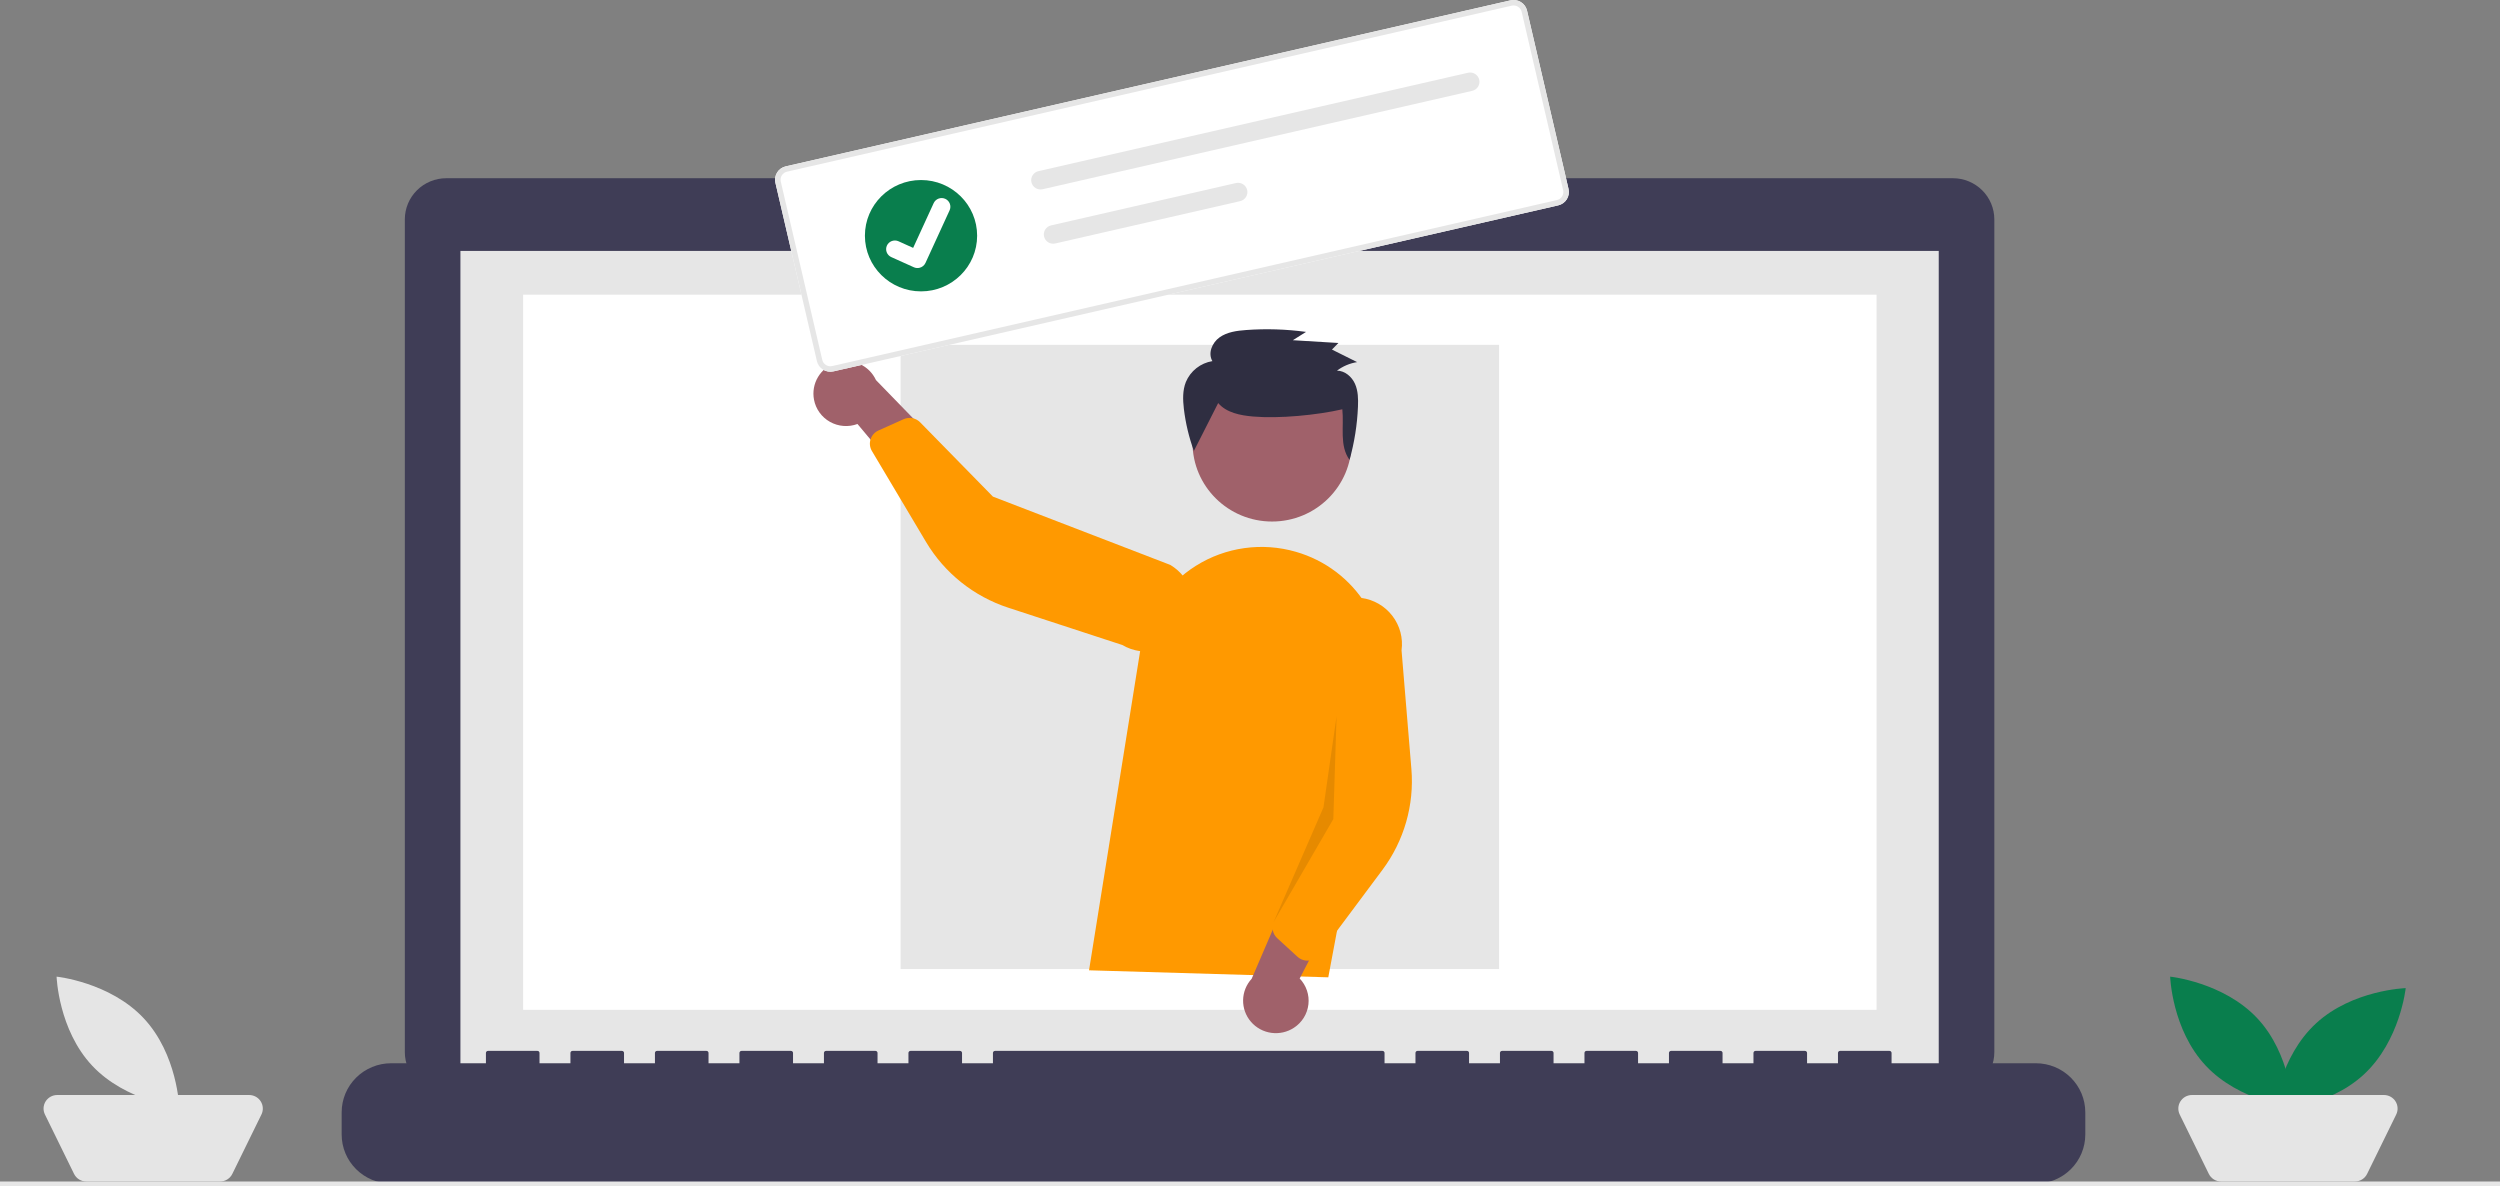 <svg width="333" height="158" viewBox="0 0 333 158" fill="none" xmlns="http://www.w3.org/2000/svg">
<rect x="0" y="0" width="333" height="158" fill="#808080" stroke="none"/>
<path d="M260.121 23.738H178.465V22.068H141.439V23.738H59.447C57.982 23.738 56.577 24.315 55.541 25.343C54.505 26.371 53.923 27.765 53.923 29.218V140.152C53.923 141.606 54.505 143 55.541 144.027C56.577 145.055 57.982 145.633 59.447 145.633H260.121C261.586 145.633 262.991 145.055 264.027 144.027C265.063 143 265.645 141.606 265.645 140.152V29.218C265.644 27.764 265.062 26.37 264.026 25.343C262.99 24.315 261.586 23.738 260.121 23.738Z" fill="#3F3D56"/>
<path d="M258.239 33.423H61.329V143.629H258.239V33.423Z" fill="#E6E6E6"/>
<path d="M249.955 39.251H69.68V134.51H249.955V39.251Z" fill="white"/>
<path d="M159.616 30.417C160.731 30.417 161.635 29.52 161.635 28.413C161.635 27.307 160.731 26.41 159.616 26.41C158.5 26.41 157.596 27.307 157.596 28.413C157.596 29.52 158.5 30.417 159.616 30.417Z" fill="#106314"/>
<path d="M271.173 141.625H251.956V140.251C251.956 140.179 251.927 140.109 251.875 140.058C251.824 140.007 251.754 139.979 251.681 139.979H245.092C245.02 139.979 244.95 140.007 244.898 140.058C244.847 140.109 244.818 140.179 244.818 140.251V141.625H240.7V140.251C240.7 140.179 240.671 140.109 240.62 140.058C240.568 140.007 240.498 139.979 240.425 139.979H233.837C233.764 139.979 233.694 140.007 233.643 140.058C233.591 140.109 233.562 140.179 233.562 140.251V141.625H229.444V140.251C229.444 140.179 229.415 140.109 229.364 140.058C229.312 140.007 229.243 139.979 229.17 139.979H222.581C222.508 139.979 222.438 140.007 222.387 140.058C222.335 140.109 222.306 140.179 222.306 140.251V141.625H218.189V140.251C218.189 140.179 218.16 140.109 218.108 140.058C218.057 140.007 217.987 139.979 217.914 139.979H211.325C211.253 139.979 211.183 140.007 211.131 140.058C211.08 140.109 211.051 140.179 211.051 140.251V141.625H206.933V140.251C206.933 140.179 206.904 140.109 206.852 140.058C206.801 140.007 206.731 139.979 206.658 139.979H200.07C199.997 139.979 199.927 140.007 199.876 140.058C199.824 140.109 199.795 140.179 199.795 140.251V141.625H195.677V140.251C195.677 140.179 195.648 140.109 195.597 140.058C195.545 140.007 195.475 139.979 195.402 139.979H188.815C188.742 139.979 188.672 140.007 188.621 140.058C188.569 140.109 188.541 140.179 188.541 140.251V141.625H184.421V140.251C184.421 140.179 184.392 140.109 184.341 140.058C184.289 140.007 184.219 139.979 184.147 139.979H132.535C132.462 139.979 132.392 140.007 132.341 140.058C132.289 140.109 132.26 140.179 132.26 140.251V141.625H128.143V140.251C128.143 140.179 128.114 140.109 128.062 140.058C128.011 140.007 127.941 139.979 127.868 139.979H121.279C121.206 139.979 121.137 140.007 121.085 140.058C121.034 140.109 121.005 140.179 121.005 140.251V141.625H116.887V140.251C116.887 140.179 116.858 140.109 116.806 140.058C116.755 140.007 116.685 139.979 116.612 139.979H110.024C109.951 139.979 109.881 140.007 109.83 140.058C109.778 140.109 109.749 140.179 109.749 140.251V141.625H105.631V140.251C105.631 140.179 105.602 140.109 105.551 140.058C105.499 140.007 105.429 139.979 105.356 139.979H98.768C98.695 139.979 98.625 140.007 98.574 140.058C98.522 140.109 98.493 140.179 98.493 140.251V141.625H94.376V140.251C94.376 140.179 94.347 140.109 94.296 140.058C94.244 140.007 94.174 139.979 94.102 139.979H87.512C87.439 139.979 87.37 140.007 87.318 140.058C87.266 140.109 87.238 140.179 87.238 140.251V141.625H83.12V140.251C83.12 140.179 83.091 140.109 83.039 140.058C82.988 140.007 82.918 139.979 82.845 139.979H76.257C76.184 139.979 76.114 140.007 76.062 140.058C76.011 140.109 75.982 140.179 75.982 140.251V141.625H71.864V140.251C71.864 140.179 71.835 140.109 71.784 140.058C71.732 140.007 71.662 139.979 71.589 139.979H64.999C64.927 139.979 64.857 140.007 64.805 140.058C64.754 140.109 64.725 140.179 64.725 140.251V141.625H52.098C50.35 141.625 48.675 142.314 47.439 143.54C46.203 144.765 45.509 146.428 45.509 148.162V151.118C45.509 152.851 46.203 154.514 47.439 155.74C48.675 156.966 50.35 157.655 52.098 157.655H271.173C272.92 157.655 274.596 156.966 275.832 155.74C277.067 154.514 277.762 152.852 277.762 151.118V148.162C277.762 146.429 277.067 144.766 275.832 143.54C274.596 142.314 272.92 141.625 271.173 141.625V141.625Z" fill="#3F3D56"/>
<path d="M199.677 45.932H119.958V129.074H199.677V45.932Z" fill="#E6E6E6"/>
<path d="M333 157.377H0V158H333V157.377Z" fill="#E6E6E6"/>
<path d="M300.66 135.622C305.171 140.425 305.405 147.486 305.405 147.486C305.405 147.486 298.323 146.758 293.811 141.954C289.299 137.151 289.065 130.09 289.065 130.09C289.065 130.09 296.148 130.818 300.66 135.622Z" fill="#097E4D"/>
<path d="M314.864 143.12C310.022 147.596 302.906 147.828 302.906 147.828C302.906 147.828 303.64 140.801 308.481 136.325C313.323 131.848 320.439 131.617 320.439 131.617C320.439 131.617 319.705 138.643 314.864 143.12Z" fill="#097E4D"/>
<path d="M313.66 157.377H295.853C295.511 157.377 295.176 157.282 294.886 157.102C294.597 156.922 294.364 156.665 294.215 156.36L290.337 148.453C290.202 148.178 290.14 147.872 290.156 147.566C290.172 147.26 290.267 146.963 290.43 146.704C290.594 146.444 290.822 146.23 291.092 146.081C291.363 145.933 291.667 145.855 291.975 145.855H317.538C317.847 145.855 318.151 145.933 318.421 146.081C318.691 146.23 318.919 146.444 319.083 146.704C319.247 146.963 319.341 147.26 319.357 147.566C319.374 147.872 319.311 148.178 319.176 148.453L315.299 156.361C315.149 156.666 314.917 156.923 314.627 157.102C314.337 157.282 314.002 157.377 313.661 157.377L313.66 157.377Z" fill="#E5E5E5"/>
<path d="M19.132 135.622C23.644 140.425 23.877 147.486 23.877 147.486C23.877 147.486 16.795 146.758 12.283 141.954C7.771 137.151 7.538 130.09 7.538 130.09C7.538 130.09 14.62 130.818 19.132 135.622Z" fill="#E5E5E5"/>
<path d="M29.308 157.377H11.5C11.158 157.377 10.823 157.282 10.534 157.102C10.244 156.922 10.011 156.665 9.862 156.36L5.985 148.453C5.85 148.178 5.787 147.872 5.803 147.566C5.82 147.26 5.914 146.963 6.078 146.704C6.242 146.444 6.47 146.23 6.74 146.081C7.01 145.933 7.314 145.855 7.623 145.855H33.185C33.494 145.855 33.798 145.933 34.068 146.081C34.339 146.23 34.566 146.444 34.73 146.704C34.894 146.963 34.989 147.26 35.005 147.566C35.021 147.872 34.959 148.178 34.823 148.453L30.946 156.361C30.797 156.666 30.564 156.923 30.274 157.102C29.985 157.282 29.65 157.377 29.308 157.377L29.308 157.377Z" fill="#E5E5E5"/>
<path d="M169.436 69.468C175.288 69.468 180.031 64.761 180.031 58.956C180.031 53.151 175.288 48.444 169.436 48.444C163.585 48.444 158.842 53.151 158.842 58.956C158.842 64.761 163.585 69.468 169.436 69.468Z" fill="#A0616A"/>
<path d="M145.059 129.245L151.901 86.51C152.265 84.238 153.112 82.069 154.387 80.147C155.661 78.225 157.334 76.594 159.293 75.364C161.252 74.133 163.453 73.33 165.749 73.009C168.045 72.687 170.383 72.855 172.609 73.5C176.501 74.617 179.833 77.133 181.955 80.556C184.077 83.98 184.836 88.066 184.084 92.015L176.928 130.179L145.059 129.245Z" fill="#FF9900"/>
<path d="M172.362 136.891C172.891 136.544 173.337 136.087 173.669 135.551C174 135.014 174.209 134.412 174.281 133.787C174.353 133.162 174.286 132.529 174.084 131.933C173.883 131.336 173.552 130.79 173.115 130.334L180.188 116.746L172.223 117.589L166.727 130.364C166.007 131.144 165.599 132.158 165.581 133.216C165.563 134.273 165.936 135.301 166.63 136.104C167.323 136.908 168.289 137.431 169.345 137.576C170.401 137.721 171.474 137.478 172.361 136.891L172.362 136.891Z" fill="#A0616A"/>
<path d="M173.876 127.938C173.485 127.883 173.12 127.711 172.83 127.445L170.123 124.964C169.831 124.695 169.629 124.343 169.545 123.956C169.461 123.569 169.498 123.166 169.653 122.801L175.061 110.082L174.294 84.951C174.518 83.321 175.386 81.846 176.706 80.85C178.027 79.855 179.692 79.42 181.335 79.643C182.978 79.865 184.465 80.726 185.468 82.036C186.472 83.346 186.91 84.998 186.686 86.629L187.997 102.427C188.396 107.221 187.026 111.996 184.142 115.864L175.708 127.176C175.546 127.394 175.339 127.575 175.102 127.708C174.864 127.841 174.601 127.923 174.33 127.948C174.179 127.963 174.026 127.959 173.876 127.938Z" fill="#FF9900"/>
<path d="M108.424 53.229C108.539 53.848 108.79 54.434 109.159 54.946C109.527 55.458 110.004 55.883 110.556 56.193C111.108 56.502 111.722 56.688 112.354 56.736C112.987 56.785 113.622 56.695 114.216 56.474L124.071 68.234L126.393 60.628L116.679 50.626C116.236 49.665 115.453 48.897 114.479 48.469C113.504 48.041 112.406 47.981 111.39 48.301C110.374 48.621 109.512 49.299 108.966 50.207C108.419 51.115 108.227 52.19 108.424 53.229H108.424Z" fill="#A0616A"/>
<path d="M116.144 58.104C116.347 57.768 116.649 57.501 117.009 57.34L120.367 55.834C120.731 55.672 121.137 55.625 121.529 55.699C121.921 55.773 122.28 55.965 122.559 56.248L132.255 66.148L155.879 75.245C156.586 75.661 157.203 76.211 157.695 76.864C158.188 77.516 158.545 78.259 158.748 79.048C158.951 79.838 158.995 80.66 158.878 81.467C158.761 82.273 158.485 83.049 158.065 83.75C157.645 84.451 157.091 85.063 156.433 85.551C155.774 86.039 155.026 86.393 154.23 86.594C153.434 86.795 152.605 86.838 151.792 86.721C150.979 86.604 150.197 86.33 149.491 85.913L134.317 80.952C129.712 79.447 125.814 76.333 123.349 72.19L116.138 60.074C115.999 59.841 115.912 59.581 115.881 59.313C115.85 59.044 115.876 58.772 115.958 58.514C116.004 58.37 116.067 58.233 116.145 58.104L116.144 58.104Z" fill="#FF9900"/>
<path opacity="0.1" d="M178.03 95.406L177.599 109.101L169.652 122.802L176.288 107.535L178.03 95.406Z" fill="black"/>
<path d="M162.261 53.687C163.354 54.971 165.203 55.332 166.909 55.481C170.374 55.782 175.412 55.294 178.798 54.518C179.04 56.842 178.381 59.347 179.76 61.259C180.407 58.945 180.783 56.564 180.881 54.164C180.923 53.137 180.906 52.071 180.485 51.126C180.063 50.181 179.144 49.379 178.086 49.371C178.872 48.779 179.793 48.388 180.768 48.233L177.416 46.562L178.277 45.685L172.208 45.316L173.966 44.209C171.32 43.848 168.644 43.765 165.981 43.959C164.745 44.05 163.451 44.223 162.45 44.934C161.448 45.644 160.869 47.057 161.491 48.101C160.712 48.228 159.979 48.55 159.361 49.036C158.742 49.523 158.26 50.158 157.958 50.882C157.511 52.005 157.552 53.254 157.69 54.451C157.919 56.366 158.367 58.248 159.027 60.062" fill="#2F2E41"/>
<path d="M207.554 27.354L111.013 49.468C110.539 49.576 110.041 49.493 109.628 49.237C109.216 48.981 108.922 48.573 108.812 48.103L103.283 24.343C103.175 23.873 103.258 23.379 103.516 22.97C103.774 22.56 104.185 22.269 104.658 22.16L201.2 0.047C201.674 -0.061 202.172 0.022 202.584 0.277C202.997 0.533 203.29 0.941 203.4 1.411L208.929 25.171C209.038 25.641 208.954 26.135 208.696 26.545C208.438 26.954 208.028 27.245 207.554 27.354Z" fill="white"/>
<path d="M207.554 27.354L111.013 49.468C110.539 49.576 110.041 49.493 109.628 49.237C109.216 48.981 108.922 48.573 108.812 48.103L103.283 24.343C103.175 23.873 103.258 23.379 103.516 22.97C103.774 22.56 104.185 22.269 104.658 22.16L201.2 0.047C201.674 -0.061 202.172 0.022 202.584 0.277C202.997 0.533 203.29 0.941 203.4 1.411L208.929 25.171C209.038 25.641 208.954 26.135 208.696 26.545C208.438 26.954 208.028 27.245 207.554 27.354ZM104.824 22.87C104.539 22.935 104.293 23.11 104.138 23.356C103.983 23.601 103.933 23.898 103.998 24.18L109.527 47.94C109.593 48.222 109.769 48.467 110.017 48.62C110.264 48.774 110.563 48.823 110.848 48.758L207.389 26.645C207.673 26.58 207.92 26.405 208.075 26.159C208.229 25.914 208.279 25.617 208.214 25.335L202.685 1.575C202.619 1.293 202.443 1.048 202.196 0.894C201.948 0.741 201.649 0.691 201.365 0.756L104.824 22.87Z" fill="#E6E6E6"/>
<path d="M138.322 22.796C138.163 22.832 138.012 22.899 137.879 22.994C137.745 23.087 137.632 23.207 137.545 23.344C137.458 23.482 137.399 23.635 137.372 23.795C137.345 23.955 137.349 24.119 137.386 24.277C137.422 24.435 137.49 24.585 137.585 24.717C137.68 24.849 137.8 24.962 137.938 25.048C138.077 25.134 138.231 25.193 138.393 25.22C138.554 25.247 138.719 25.242 138.879 25.206L138.883 25.205L196.103 12.098C196.424 12.024 196.703 11.826 196.877 11.549C197.052 11.271 197.108 10.935 197.034 10.616C196.96 10.297 196.761 10.021 196.481 9.847C196.202 9.673 195.864 9.617 195.542 9.69L138.322 22.796Z" fill="#E6E6E6"/>
<path d="M140.004 30.022C139.844 30.058 139.694 30.125 139.56 30.219C139.427 30.313 139.313 30.432 139.226 30.57C139.139 30.707 139.081 30.86 139.053 31.021C139.026 31.181 139.031 31.345 139.067 31.503C139.104 31.661 139.171 31.811 139.266 31.943C139.361 32.075 139.481 32.188 139.62 32.274C139.758 32.36 139.913 32.418 140.074 32.445C140.235 32.472 140.401 32.468 140.56 32.431L140.564 32.43L165.186 26.791C165.508 26.717 165.787 26.52 165.963 26.243C166.138 25.965 166.196 25.63 166.122 25.31C166.048 24.991 165.849 24.713 165.57 24.539C165.29 24.365 164.952 24.308 164.63 24.381L164.626 24.382L140.004 30.022Z" fill="#E6E6E6"/>
<path d="M122.68 38.811C126.808 38.811 130.154 35.491 130.154 31.395C130.154 27.3 126.808 23.98 122.68 23.98C118.552 23.98 115.206 27.3 115.206 31.395C115.206 35.491 118.552 38.811 122.68 38.811Z" fill="#097E4D"/>
<path d="M122.469 35.673C122.225 35.73 121.968 35.706 121.739 35.605L121.724 35.599L118.717 34.244C118.577 34.181 118.452 34.092 118.347 33.981C118.242 33.87 118.16 33.739 118.106 33.597C118.053 33.455 118.027 33.303 118.033 33.151C118.038 32.999 118.073 32.849 118.137 32.711C118.2 32.572 118.29 32.448 118.403 32.344C118.515 32.24 118.646 32.16 118.79 32.106C118.933 32.053 119.086 32.028 119.239 32.034C119.393 32.039 119.543 32.074 119.683 32.137L121.631 33.018L124.365 27.058C124.493 26.779 124.728 26.561 125.017 26.454C125.307 26.346 125.627 26.357 125.908 26.484L125.892 26.523L125.909 26.484C126.19 26.611 126.409 26.844 126.517 27.131C126.626 27.418 126.615 27.736 126.487 28.015L123.272 35.027C123.197 35.188 123.086 35.331 122.947 35.443C122.808 35.555 122.645 35.633 122.471 35.673L122.469 35.673Z" fill="white"/>
</svg>
